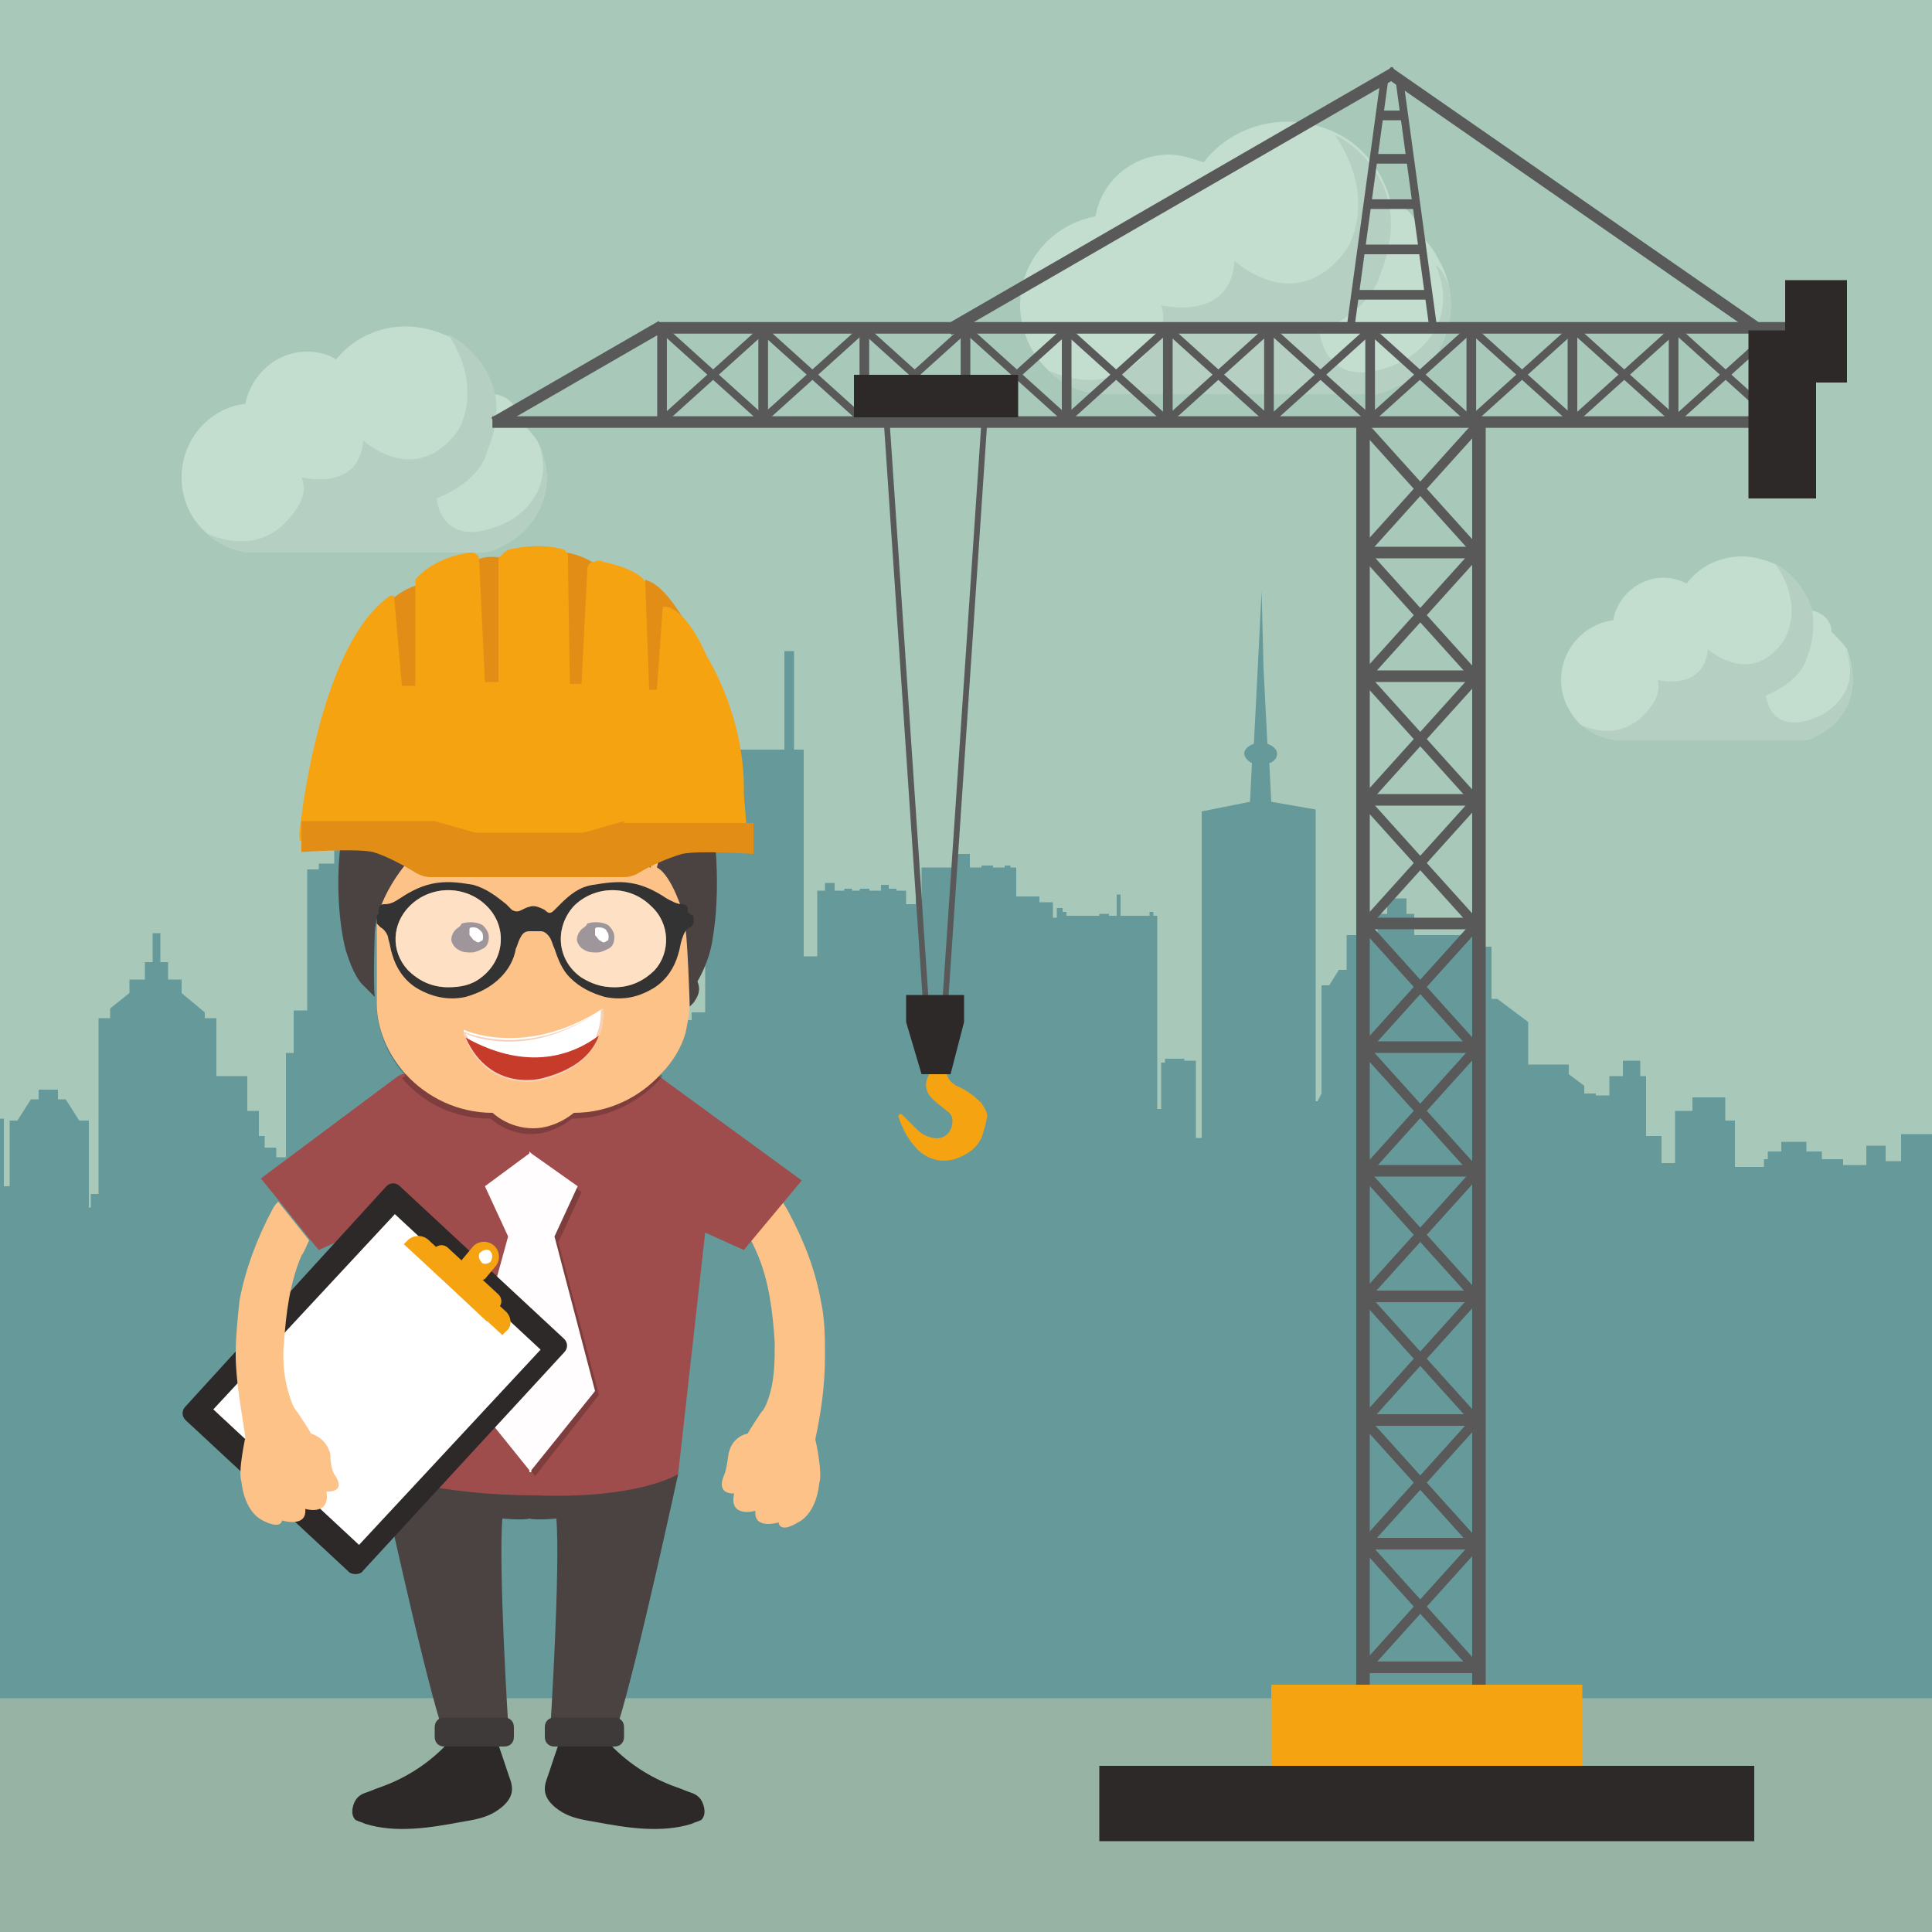 <svg version="1.1" id="Layer_1" xmlns="http://www.w3.org/2000/svg" x="0" y="0" width="100" height="100" viewBox="0 0 100 100" xml:space="preserve"><style>.st3{fill:#c3ddcf}.st4{fill:#b5cfc2}.st5{fill:#595959}.st6{fill:#f6a312}.st7{fill:#2d2929}.st8{fill:#fdc288}.st9{fill:#4a4342}.st10{fill:#3f3a3a}.st12{opacity:.2}.st13{fill:#fff}.st16{fill:#666261}.st17{fill:#3e2c38}.st19{opacity:.5;fill:#fff}.st20{fill:#3d3736}.st22{fill:#e28e16}</style><path fill="#a8c8b9" d="M0 0h100v100H0z"/><path d="M98.4 58.7v1.4h-.8v-.8h-1v1h-1.2V60h-1.1v-.4h-.8v-.5h-1.3v.5h-.7v.4h-.2v.4h-1.5V58h-.5v-1.2h-1.7v.7h-.9v2.7H86v-1.4h-.8v-3.1h-.3v-.8H84v.8h-.7v1h-.7v-.1H82v-.4l-.8-.6v-.5h-2.1v-2.2l-1.6-1.2h-.3V49h-.9v-.6h-3.1v-1.1h-.4v-.8h-1v.8h-.5v1.1h-1.6v1.8h-.4l-.5.8h-.4v5.6l-.2.4h-.1V41.9l-2.3-.4-.1-2c.3-.1.4-.3.4-.5s-.2-.4-.5-.5l-.2-3.9-.1-4-.2 4-.2 3.9c-.3.1-.5.3-.5.5s.2.4.4.5l-.1 2-2.5.5v16.9h-.3v-4h-.6v-.1h-1v.2h-.2v2.4h-.2v-10h-.2v-.2h-.2v.2H58v-1.1h-.2v1.1h-.4v-.1h-.5v.1h-1.7v-.2H55V47h-.3v.5h-.2v-.8h-.7v-.3h-1.2v-1.5h-.3v-.1H52v.1h-.6v-.1h-.6v.1h-.6v-.7h-.8v.7h-1.7v1.6h-.3v.3h-.5v-.7h-.5V46H46v.1-.3h-.4v.3H45V46h-.5v.1h-.4V46h-.4v.1h-.5v-.4h-.5v.4h-.4v3.4h-.7V38.8h-.5v-5.1h-.5v5.1h-3.2v-2.5h-.5v2.5h-.4v13.6h-.7v.4h-.2v-8.1h-.4v-.3H34v-.7h-1.2v.7h-1.2v.3h-.3v4.1h-.5V43h-1.4v5.7h-1.3v-1.2h-.7v-1.1h-2.8L22.9 48v3.8h-1.2l-.5-.4V45h-.6v-.3h-3v-1.3h-.3v1.3h-.8v.3h-.6v7.3h-.7v2.2h-.4v5.4h-.5v-.5h-.6v-.6h-.3v-1.3h-.6v-1.8h-1.6v-3h-.6v-.3l-1.2-1v-.7h-.7v-.9h-.4v-1.5h-.4v1.5h-.4v.9h-.8v.7l-1 .8v.5h-.6v9.1h-.4v.7h-.1V58h-.5l-.7-1.1H3v-.5H2v.5h-.4L.9 58H.5v3.4H.2v-3.5H0V100h100V58.7h-1.6z" fill="#66999a"/><path fill="#97b3a4" d="M0 87.9h100V100H0z"/><path class="st3" d="M28.3 24.7c0 1.6-1 3-2.4 3.6-.3.2-.7.3-1.1.3H12.9c-.8-.1-1.6-.4-2.2-1-.8-.7-1.3-1.7-1.3-2.9 0-2 1.5-3.6 3.3-3.8.3-1.5 1.6-2.7 3.2-2.7.5 0 1 .1 1.5.4a4.6 4.6 0 013.6-1.7c.8 0 1.5.2 2.2.5 1.2.6 2 1.7 2.4 3 .7.1 1.2.6 1.2 1.3.4.3.7.7 1 1.1.3.6.5 1.3.5 1.9z"/><path class="st4" d="M28.3 24.7c0 1.6-1 3-2.4 3.6-.3.2-.7.3-1.1.3H12.9c-.8-.1-1.6-.4-2.2-1 0 0 2.8 1.5 4.6-1.2 0 0 .7-.8.3-1.7 0 0 3 .8 3.2-1.9 0 0 2.7 2.5 4.9-.5 0 0 1.4-2.1-.5-5 0 0 1.9.9 2.4 3 .2.8.1 1.9-.4 3.1 0 0-.2 1.4-2.6 2.4 0 0 .2 2.9 3.7 1.2 0 0 2.7-1.3 1.5-4.3.3.7.5 1.4.5 2z"/><path class="st3" d="M75.1 15.8c0 1.9-1.2 3.6-2.8 4.2-.4.2-.8.4-1.3.4H56.9c-1-.1-1.9-.5-2.6-1.2-.9-.8-1.5-2.1-1.5-3.4 0-2.3 1.7-4.2 3.9-4.6C57 9.4 58.6 8 60.5 8c.6 0 1.2.2 1.8.4 1-1.3 2.6-2.1 4.3-2.1.9 0 1.8.2 2.6.6 1.4.7 2.4 2 2.8 3.6.8.1 1.4.8 1.4 1.6.5.4.8.8 1.1 1.4.4.7.6 1.5.6 2.3z"/><path class="st4" d="M75.1 15.8c0 1.9-1.2 3.6-2.8 4.2-.4.2-.8.4-1.3.4H56.9c-1-.1-1.9-.5-2.6-1.2.1 0 3.3 1.7 5.4-1.4 0 0 .8-.9.4-2 0 0 3.6.9 3.8-2.3 0 0 3.2 3 5.8-.6 0 0 1.7-2.5-.6-5.9.1 0 2.3 1.1 2.8 3.6.2 1 .1 2.2-.5 3.7 0 0-.3 1.6-3.1 2.9 0 0 .3 3.4 4.3 1.5 0 0 3.2-1.6 1.7-5 .6.5.8 1.3.8 2.1z"/><path class="st3" d="M95.9 35.2c0 1.3-.8 2.4-1.9 2.9-.3.2-.5.2-.9.2h-9.5c-.7-.1-1.3-.4-1.8-.8-.6-.6-1-1.4-1-2.3 0-1.6 1.2-2.9 2.7-3.1.2-1.2 1.3-2.2 2.6-2.2.4 0 .8.1 1.2.3.7-.9 1.7-1.4 2.9-1.4.6 0 1.2.2 1.7.4.9.5 1.6 1.4 1.9 2.4.5.1 1 .5 1 1.1.3.3.6.6.8.9.2.6.3 1.1.3 1.6z"/><path class="st4" d="M95.9 35.2c0 1.3-.8 2.4-1.9 2.9-.3.2-.5.2-.9.2h-9.5c-.7-.1-1.3-.4-1.8-.8 0 0 2.2 1.2 3.7-1 0 0 .5-.6.3-1.3 0 0 2.4.6 2.6-1.6 0 0 2.2 2 3.9-.4 0 0 1.2-1.7-.4-4 0 0 1.5.8 1.9 2.4.1.7.1 1.5-.3 2.5 0 0-.2 1.1-2.1 1.9 0 0 .2 2.3 2.9 1 0 0 2.2-1.1 1.2-3.4.3.6.4 1.1.4 1.6z"/><path class="st5" d="M70.2 21.9h.7v65.3h-.7zM76.2 21.9h.7v65.3h-.7z"/><path class="st5" d="M70.7 28.3h5.7v.6h-5.7zM70.7 34.7h5.7v.6h-5.7zM70.7 41.1h5.7v.6h-5.7zM70.7 47.5h5.7v.6h-5.7zM70.7 53.9h5.7v.6h-5.7zM70.7 60.3h5.7v.6h-5.7zM70.7 66.8h5.7v.6h-5.7zM70.7 73.2h5.7v.6h-5.7zM70.7 79.6h5.7v.6h-5.7zM70.7 86h5.7v.6h-5.7z"/><path transform="rotate(42.038 73.514 25.244)" class="st5" d="M73.3 21.1h.5v8.3h-.5z"/><path transform="rotate(137.962 73.514 25.247)" class="st5" d="M73.3 21.1h.5v8.3h-.5z"/><path transform="rotate(42.038 73.514 31.785)" class="st5" d="M73.3 27.6h.5v8.3h-.5z"/><path transform="rotate(137.962 73.514 31.787)" class="st5" d="M73.3 27.6h.5v8.3h-.5z"/><path transform="rotate(42.038 73.514 38.2)" class="st5" d="M73.3 34.1h.5v8.3h-.5z"/><path transform="rotate(137.962 73.514 38.202)" class="st5" d="M73.3 34.1h.5v8.3h-.5z"/><path transform="rotate(42.038 73.514 44.614)" class="st5" d="M73.3 40.5h.5v8.3h-.5z"/><path transform="rotate(137.962 73.514 44.616)" class="st5" d="M73.3 40.5h.5v8.3h-.5z"/><path transform="rotate(42.038 73.515 51.028)" class="st5" d="M73.3 46.9h.5v8.3h-.5z"/><path transform="rotate(137.962 73.514 51.031)" class="st5" d="M73.3 46.9h.5v8.3h-.5z"/><path transform="rotate(42.038 73.516 57.444)" class="st5" d="M73.3 53.3h.5v8.3h-.5z"/><path transform="rotate(137.962 73.514 57.445)" class="st5" d="M73.3 53.3h.5v8.3h-.5z"/><path transform="rotate(42.038 73.515 63.857)" class="st5" d="M73.3 59.7h.5V68h-.5z"/><path transform="rotate(137.962 73.514 63.86)" class="st5" d="M73.3 59.7h.5V68h-.5z"/><path transform="rotate(42.038 73.515 70.272)" class="st5" d="M73.3 66.1h.5v8.3h-.5z"/><path transform="rotate(137.962 73.514 70.274)" class="st5" d="M73.3 66.1h.5v8.3h-.5z"/><path transform="rotate(42.038 73.515 76.686)" class="st5" d="M73.3 72.6h.5v8.3h-.5z"/><path transform="rotate(137.962 73.514 76.689)" class="st5" d="M73.3 72.6h.5v8.3h-.5z"/><path transform="rotate(42.038 73.516 83.103)" class="st5" d="M73.3 79h.5v8.3h-.5z"/><path transform="rotate(137.962 73.514 83.103)" class="st5" d="M73.3 79h.5v8.3h-.5z"/><path transform="rotate(90 64.405 16.975)" class="st5" d="M64.1-13.4h.6v60.7h-.6z"/><path transform="rotate(60 60.643 10.348)" class="st5" d="M60.4-3h.6v26.7h-.6z"/><path transform="rotate(60 29.928 19.4)" class="st5" d="M29.6 14.4h.6v10h-.6z"/><path transform="rotate(124.764 81.445 10.325)" class="st5" d="M81.2-1.4h.6V22h-.6z"/><path transform="scale(-1) rotate(7.765 154.67 -1043.123)" class="st5" d="M70.6 3.9h.4V17h-.4z"/><path transform="rotate(-7.765 73.261 10.497)" class="st5" d="M73.1 3.9h.4V17h-.4z"/><path transform="rotate(90 59.421 21.866)" class="st5" d="M59.1-12.1h.6v67.9h-.6z"/><path transform="rotate(90 86.662 19.414)" class="st5" d="M84.3 19.2h4.6v.5h-4.6z"/><path transform="rotate(90 81.426 19.414)" class="st5" d="M79.1 19.2h4.6v.5h-4.6z"/><path transform="rotate(90 76.19 19.414)" class="st5" d="M73.9 19.2h4.6v.5h-4.6z"/><path transform="rotate(90 70.954 19.414)" class="st5" d="M68.6 19.2h4.6v.5h-4.6z"/><path transform="rotate(90 65.718 19.414)" class="st5" d="M63.4 19.2H68v.5h-4.6z"/><path transform="rotate(-180 72.016 15.254)" class="st5" d="M70.1 15h3.7v.5h-3.7z"/><path transform="rotate(-180 72.016 12.93)" class="st5" d="M70.4 12.7h3.3v.5h-3.3z"/><path transform="rotate(-180 72.016 10.608)" class="st5" d="M70.8 10.4h2.4v.5h-2.4z"/><path transform="rotate(-180 72.016 8.285)" class="st5" d="M71 8.1h2v.5h-2z"/><path transform="rotate(-180 72.016 5.962)" class="st5" d="M71.3 5.7h1.3v.5h-1.3z"/><path transform="rotate(90 60.483 19.414)" class="st5" d="M58.2 19.2h4.6v.5h-4.6z"/><path transform="rotate(90 55.247 19.414)" class="st5" d="M52.9 19.2h4.6v.5h-4.6z"/><path transform="rotate(90 50.01 19.414)" class="st5" d="M47.7 19.2h4.6v.5h-4.6z"/><path transform="rotate(90 44.775 19.414)" class="st5" d="M42.5 19.2h4.6v.5h-4.6z"/><path transform="rotate(90 39.539 19.414)" class="st5" d="M37.2 19.2h4.6v.5h-4.6z"/><path transform="rotate(132.036 89.367 19.39)" class="st5" d="M89.2 16h.4v6.8h-.4z"/><path transform="rotate(-132.036 89.367 19.392)" class="st5" d="M89.2 16h.4v6.8h-.4z"/><path transform="rotate(132.036 84.028 19.39)" class="st5" d="M83.8 16h.4v6.8h-.4z"/><path transform="rotate(-132.036 84.028 19.392)" class="st5" d="M83.8 16h.4v6.8h-.4z"/><path transform="rotate(132.036 78.792 19.39)" class="st5" d="M78.6 16h.4v6.8h-.4z"/><path transform="rotate(-132.036 78.792 19.392)" class="st5" d="M78.6 16h.4v6.8h-.4z"/><path transform="rotate(132.036 73.556 19.39)" class="st5" d="M73.4 16h.4v6.8h-.4z"/><path transform="rotate(-132.036 73.556 19.392)" class="st5" d="M73.4 16h.4v6.8h-.4z"/><path transform="rotate(132.036 68.32 19.392)" class="st5" d="M68.1 16h.4v6.8h-.4z"/><path transform="rotate(-132.036 68.32 19.391)" class="st5" d="M68.1 16h.4v6.8h-.4z"/><path transform="rotate(132.036 63.084 19.39)" class="st5" d="M62.9 16h.4v6.8h-.4z"/><path transform="rotate(-132.036 63.084 19.392)" class="st5" d="M62.9 16h.4v6.8h-.4z"/><path transform="rotate(132.036 57.848 19.39)" class="st5" d="M57.7 16h.4v6.8h-.4z"/><path transform="rotate(-132.036 57.848 19.392)" class="st5" d="M57.7 16h.4v6.8h-.4z"/><path transform="rotate(132.036 52.612 19.39)" class="st5" d="M52.4 16h.4v6.8h-.4z"/><path transform="rotate(-132.036 52.612 19.392)" class="st5" d="M52.4 16h.4v6.8h-.4z"/><path transform="rotate(132.036 47.376 19.39)" class="st5" d="M47.2 16h.4v6.8h-.4z"/><path transform="rotate(-132.036 47.376 19.392)" class="st5" d="M47.2 16h.4v6.8h-.4z"/><path transform="rotate(132.036 42.14 19.391)" class="st5" d="M42 16h.4v6.8H42z"/><path transform="rotate(-132.036 42.14 19.392)" class="st5" d="M42 16h.4v6.8H42z"/><path transform="rotate(90 34.303 19.414)" class="st5" d="M32 19.2h4.6v.5H32z"/><path transform="rotate(132.036 36.904 19.391)" class="st5" d="M36.7 16h.4v6.8h-.4z"/><path transform="rotate(-132.036 36.904 19.392)" class="st5" d="M36.7 16h.4v6.8h-.4z"/><path transform="rotate(3.853 50.009 36.675) scale(1)" class="st5" d="M49.8 21.7h.3v30h-.3z"/><path transform="rotate(176.147 46.923 36.676) scale(1)" class="st5" d="M46.8 21.7h.3v30h-.3z"/><path class="st6" d="M50.8 58.9c-.3.6-.8.9-1.4 1.1-.7.2-1.4 0-1.9-.5s-.8-1.1-1-1.7c0-.1.1-.2.2-.1l.6.6c.3.3.5.5 1 .6.6.1 1-.3 1-.9 0-.2-.1-.4-.3-.5-.2-.2-.4-.3-.6-.5-.5-.4-.6-.9-.3-1.4.1-.1.1-.2.2-.2.1-.1.6-.2.7.2.1.3.2.4.5.6.5.2.9.5 1.3.9.2.3.3.5.3.7-.1.5-.2.8-.3 1.1z"/><path class="st7" d="M48.4 51.5h1.5v1.4l-.7 2.7h-1.5l-.8-2.7v-1.4zM90.5 17.1H94v8.7h-3.5z"/><path class="st7" d="M92.4 14.5h3.2v5.3h-3.2z"/><path class="st6" d="M65.8 87.2h16.1v4.4H65.8z"/><path class="st7" d="M56.9 91.4h33.9v3.9H56.9zM44.2 19.4h8.5v2.2h-8.5z"/><path class="st8" d="M39.2 64.9c-.6-1.4-1.5-2.8-2.8-3.6.3-.6.7-1 1.3-1.4.8-.6 1.2.1 1.7.7.5.7 1 1.4 1.4 2.1.8 1.5 1.4 3 1.7 4.7.2.9.2 1.9.2 2.8 0 1.5-.2 2.9-.5 4.3 0 0 .4 1.7.2 2.3 0 0-.1 1.5-1.1 2 0 0-.9.6-1 0 0 0-1.3.4-1.2-.6 0 0-1.4.4-1.1-.9 0 0-1 .1-.5-1 0 0 .1-.2.2-1 0 0 .1-.9 1-1.1 0 0 .1-.2.7-1.1.2-.2.3-.5.4-.8.3-.9.3-1.9.3-2.8-.1-1.6-.3-3.2-.9-4.6z"/><path class="st7" d="M28.4 91.8c-.1.3-.2.5-.2.8 0 .5.4.9.9 1.2.5.3 1.1.4 1.7.5 1.6.3 3.4.6 5 .1.2-.1.3-.1.5-.2.2-.2.2-.5.1-.8-.1-.3-.3-.5-.6-.6s-.5-.2-.8-.3c-1.4-.5-2.6-1.3-3.6-2.4l-.3-.3h-.4c-.3 0-.6.1-1 .1-.2 0-.6 0-.7.2-.1.2-.2.5-.3.8l-.3.9zM26.3 91.8c.1.3.2.5.2.8 0 .5-.4.9-.9 1.2-.5.3-1.1.4-1.7.5-1.6.3-3.4.6-5 .1-.2-.1-.3-.1-.5-.2-.2-.2-.2-.5-.1-.8.1-.3.3-.5.6-.6s.5-.2.8-.3c1.4-.5 2.6-1.3 3.6-2.4l.3-.3h.4c.3 0 .6.1 1 .1.2 0 .6 0 .7.2.1.2.2.5.3.8l.3.9z"/><path class="st9" d="M19.7 76.3s2.1 9.7 3.1 12.9h3.5s-.5-7.9-.3-10.6c0 0 1.1.1 1.4 0v-2.3h-7.7z"/><path class="st10" d="M26.1 90.4H23c-.3 0-.5-.2-.5-.5v-.5c0-.3.2-.5.5-.5h3.1c.3 0 .5.2.5.5v.5c0 .3-.2.5-.5.5z"/><path class="st9" d="M35.1 76.3S33 86 32 89.2h-3.5s.5-7.9.3-10.6c0 0-1.1.1-1.4 0v-2.3h7.7z"/><path class="st10" d="M28.7 90.4h3.1c.3 0 .5-.2.5-.5v-.5c0-.3-.2-.5-.5-.5h-3.1c-.3 0-.5.2-.5.5v.5c0 .3.2.5.5.5z"/><path d="M41.5 61.1l-3 3.6-2-.9-1.4 12.5s-2 1.3-7.4 1.1c-5 0-8-1.1-8-1.1l-1.2-12.5-2 .9-.5-.6-1.6-2-.9-1.1 7.1-5.3.2-.1H34l.1.1 7.4 5.4z" fill="#9e4d4c"/><path class="st12" d="M27.7 76.4l3.3-4.2-2.1-7.9 1.2-2.6-2.4-1.8-2.4 1.8 1.2 2.6-2.1 7.9 3.3 4.2zM35.6 45v7.2c0 .4 0 .8-.1 1.2-.2.8-.7 1.6-1.3 2.2l.1.1c-1.1 1.3-2.8 2.2-4.7 2.2 0 0-.9.8-2.1.8-1.3 0-2.1-.8-2.1-.8-1.9 0-3.5-.8-4.6-2.1l.2-.1c-.9-1-1.5-2.3-1.5-3.7v-7.2c0-.4 0-.8.1-1.2.7-2.4 3-4.2 5.8-4.2h4.3c3.2-.1 5.9 2.5 5.9 5.6z"/><path class="st8" d="M35.7 44.7v7.2c0 .5-.1 1-.2 1.5-.2.8-.7 1.6-1.3 2.2-1.1 1.2-2.7 2-4.5 2 0 0-.9.8-2.1.8-1.3 0-2.1-.8-2.1-.8-1.8 0-3.4-.8-4.5-2-.9-1-1.5-2.3-1.5-3.7v-7.2c0-.4 0-.8.1-1.2.6-2.6 3-4.5 5.9-4.5h4.3c3.2 0 5.9 2.6 5.9 5.7z"/><path class="st13" d="M31 53.6c-.3.8-1 1.7-2.9 2.2 0 0-2.7.8-4-2.1-.1-.1-.1-.2-.1-.4 0 0 3.2 1.5 7.2-1.1 0 .1.1.7-.2 1.4z"/><path d="M27.3 56c-.9 0-2.4-.3-3.2-2.2 0-.1-.1-.2-.1-.4l-.1-.1.1.1s3.2 1.5 7.1-1.1l.1-.1v.1s.1.6-.2 1.3c-.3.8-1 1.8-2.9 2.3 0 0-.3.1-.8.1zm-3.2-2.5c0 .1.1.1.1.2 1.2 2.8 3.8 2.1 3.9 2 1.9-.5 2.6-1.4 2.8-2.2.2-.5.2-1 .2-1.2-3.5 2.4-6.3 1.5-7 1.2z" fill="#f5d0b8"/><path d="M31 53.6c-.3.8-1 1.7-2.9 2.2 0 0-2.7.8-4-2.1 1.4.8 4.2 1.9 6.9-.1z" fill="#c73b2a"/><path class="st9" d="M35.9 51.9l-.2.2s-.1-3.7-.3-4.7c0 0-.6-2.1-1.4-2.5 0 0 .8-2.6-1.2-3.5 0 0-2.4 2.4-6.3 2.4 0 0-2.7.2-5.2-1.5 0 0-.6 1-.1 2.2 0 0-1.6 1.7-1.8 3.7 0 0-.1 2.7 0 3.4l-.7-.7c-.4-.5-.6-1.1-.8-1.7-.5-1.9-.5-4.8-.1-6.4 0 0 .6-2.6 1.1-2.8 0 0-1.2-3.7-1-4.7 0 0 .7 1.8 3.1 1.6 0 0-1-1.4-.8-2.9 0 0 1.8 1.3 3.7 1 0 0 1.2-.1 2-.4.3-.1.7-.2 1-.3 1.4-.2 4.3-.5 5.7 1.2 0 0 1.1 1.2 1.3 2.3 0 0 3 2.1 3.1 5.7 0 0 .3 2.6-.1 5-.1.8-.4 1.6-.8 2.3.2.5 0 .8-.2 1.1z"/><path class="st16" d="M18.8 37s2.4 8.4 11.2 5.4c-.1 0-8.7.6-11.2-5.4z"/><path class="st16" d="M21.1 35.4s2.7 7.4 10.3 4.1c.1.1-7.6 1.1-10.3-4.1z"/><path class="st17" d="M23.6 48.1c-.2.2-.3.5-.2.7.1.2.2.3.4.4s.4.1.6.1c.2 0 .4-.1.6-.2.2-.1.3-.3.3-.6 0-.2-.1-.4-.3-.6-.3-.2-.8-.2-1.1-.1-.1.2-.2.2-.3.3z"/><path class="st13" d="M24.5 48c-.1 0-.2 0-.2.1v.3c.1.1.2.3.3.3.1.1.2.1.3 0 .1 0 .1-.1.1-.2s0-.2-.1-.3c-.1-.1-.2-.2-.4-.2z"/><path class="st17" d="M30.1 48.1c-.2.2-.3.5-.2.7.1.2.2.3.4.4.2.1.4.1.6.1.2 0 .4-.1.6-.2.2-.1.3-.3.3-.6 0-.2-.1-.4-.3-.6-.3-.2-.8-.2-1.1-.1-.1.2-.2.2-.3.3z"/><path class="st13" d="M31 48c-.1 0-.2 0-.2.1v.3c.1.1.2.3.3.3.1.1.2.1.3 0 .1 0 .1-.1.1-.2s0-.2-.1-.3c0-.1-.2-.2-.4-.2z"/><path d="M35.6 47.1c0-.2-.1-.3-.3-.3-.3 0-.6-.2-.8-.3-.6-.4-1.2-.7-1.9-.8-.6-.1-1.3 0-1.9.1-.7.1-1.2.5-1.7 1l-.3.3c-.2.2-.3.2-.5 0-.2-.1-.4-.2-.6-.2-.2 0-.4.1-.6.2-.2.1-.3.1-.5 0l-.3-.3c-.5-.4-1-.8-1.7-1-.6-.1-1.2-.2-1.9-.1s-1.3.4-1.9.8c-.3.2-.5.3-.8.3-.2 0-.3.1-.3.3 0 .1 0 .2-.1.3v.4l.2.2c.2.1.4.4.4.6.1.3.1.5.2.8.2.7.6 1.3 1.2 1.7.8.5 1.7.7 2.6.5.7-.2 1.3-.5 1.8-1 .4-.4.7-.9.8-1.5.1-.2.1-.3.2-.5s.2-.4.5-.4h.6c.2 0 .4.2.5.4.1.2.1.3.2.5.2.6.4 1.1.8 1.5.5.5 1.1.8 1.8 1 1 .2 1.8 0 2.6-.5.6-.4 1-1 1.2-1.7.1-.3.1-.5.2-.8.1-.3.2-.5.4-.6.1 0 .1-.1.2-.2v-.4c-.3-.1-.3-.2-.3-.3zm-10.7 3.5c-.5.4-1.1.5-1.7.5-.8 0-1.5-.3-2.1-.9-.9-1-.8-2.4.1-3.3 1.1-1.1 2.9-1.1 4 0s.9 2.8-.3 3.7zm9-.4c-.6.6-1.3.9-2.1.9-.7 0-1.2-.2-1.7-.5-1.3-.9-1.4-2.6-.4-3.7 1.1-1.1 2.9-1.1 4 0 1 .9 1 2.4.2 3.3z" fill="#333"/><path class="st19" d="M24.9 50.6c-.5.4-1.1.5-1.7.5-.8 0-1.5-.3-2.1-.9-.9-1-.8-2.4.1-3.3 1.1-1.1 2.9-1.1 4 0s.9 2.8-.3 3.7zM33.9 50.2c-.6.6-1.3.9-2.1.9-.7 0-1.2-.2-1.7-.5-1.3-.9-1.4-2.6-.4-3.7 1.1-1.1 2.9-1.1 4 0 1 .9 1 2.4.2 3.3z"/><path class="st20" d="M21.4 44.9s.3-.7 1.6-.8c0 0 2.6-.2 3.1.7l-2.1-.2h-.5c-.4 0-1.3.1-2.1.3zM33.7 44.9s-.3-.7-1.6-.8c0 0-2.6-.2-3.1.7l2.1-.2h.5c.4 0 1.3.1 2.1.3z"/><path fill="#fffdfd" d="M27.5 76.1l3.3-4.1-2.1-8 1.2-2.6-2.4-1.7v-.1.1l-.1-.1v.1l-2.3 1.7 1.2 2.6-2.2 8 3.3 4.1v.1h.1z"/><path class="st22" d="M20.3 31s1-.9 2.1-.8V37s-1.9.2-1.9.1-.2-6.1-.2-6.1zM24.6 29c.1 0 .6-.4 1.9 0l.6 7.5s-2.4.1-2.4 0c0-.2-.1-7.5-.1-7.5zM29.1 28.6s.8-.1 2.2.9l-.2 6.5s-2.3 0-2.3-.1.3-7.3.3-7.3zM33.4 30c.1.1.7 0 1.9 1.9l-.1 4s-2 .6-2 .5.2-6.4.2-6.4z"/><path class="st6" d="M15.5 43.1s.9-9.5 4.6-12.2c.1-.1.3-.1.3 0l.4 4.6h.7V30s.8-1.1 2.8-1.4c.3 0 .5.1.5.4l.3 6.3h.7V29c0-.1 0-.2.1-.2.1-.1.3-.4.7-.4 0 0 1.2-.3 2.4 0 .2 0 .4.2.4.4v.3c0 .8.1 6.3.1 6.3h.6l.3-5.9c0-.2.1-.4.3-.4.2-.1.4-.1.6 0 0 0 1.6.3 2.1 1v.1l.2 5.5h.4l.3-4.2s0-.1.1-.1c.3 0 1.2.3 2.2 2.6 0 0 2 3.1 1.9 7.1l.2 2.4H15.5z"/><path class="st22" d="M32.3 42.5l-2.1.6h-5.6l-2.1-.6h-6.9v1.6s2.8-.2 3.7 0c.7.2 1.6.7 2.1 1 .3.2.6.3.9.3h10c.3 0 .6-.1.9-.3.5-.3 1.4-.7 2.1-.9.9-.2 3.7 0 3.7 0v-1.6h-6.7z"/><g><path class="st7" d="M18.1 81.4l-8.5-7.9c-.2-.2-.2-.5 0-.7L20 61.4c.2-.2.5-.2.7 0l8.5 7.9c.2.2.2.5 0 .7L18.7 81.4c-.2.1-.4.1-.6 0z"/><path transform="rotate(42.92 19.526 71.352)" class="st13" d="M14.4 64.5h10.3v13.8H14.4z"/><path class="st6" d="M25.8 67l-2.6-2.4c-.2-.2-.5-.2-.7 0l-.6.7 3.3 3.1.6-.7c.2-.2.2-.5 0-.7z"/><path class="st6" d="M24.5 66.2l-.5-.5c-.2-.2-.2-.4 0-.6l.5-.6c.3-.3.8-.3 1.1 0 .3.3.3.8 0 1.1l-.5.6c-.2.1-.4.1-.6 0z"/><path class="st13" d="M25.4 65.3c-.1.1-.4.2-.5 0-.1-.1-.2-.4 0-.5.1-.1.4-.2.5 0 .1.1.1.3 0 .5z"/><path class="st6" d="M26.2 67.9l-4-3.7c-.3-.3-.8-.3-1.1 0l-.2.2 5.1 4.7.2-.2c.3-.2.3-.7 0-1z"/></g><path class="st8" d="M16.9 77.2c.2 1.3-1.1.9-1.1.9.1 1-1.2.6-1.2.6-.1.5-1 0-1 0-1-.5-1.1-2-1.1-2-.2-.5.2-2.3.2-2.3-.2-1.4-.5-2.9-.5-4.3 0-.9.1-1.9.2-2.8.3-1.6.9-3.2 1.7-4.7.1-.2.2-.3.3-.4l1.6 2c-.1.2-.2.5-.4.8-.6 1.4-.8 3-.9 4.5-.1.9 0 1.9.3 2.8.1.3.2.6.4.8.6.9.7 1.1.7 1.1.9.3 1 1.1 1 1.1 0 .7.2 1 .2 1 .7 1-.4.9-.4.9z"/></svg>